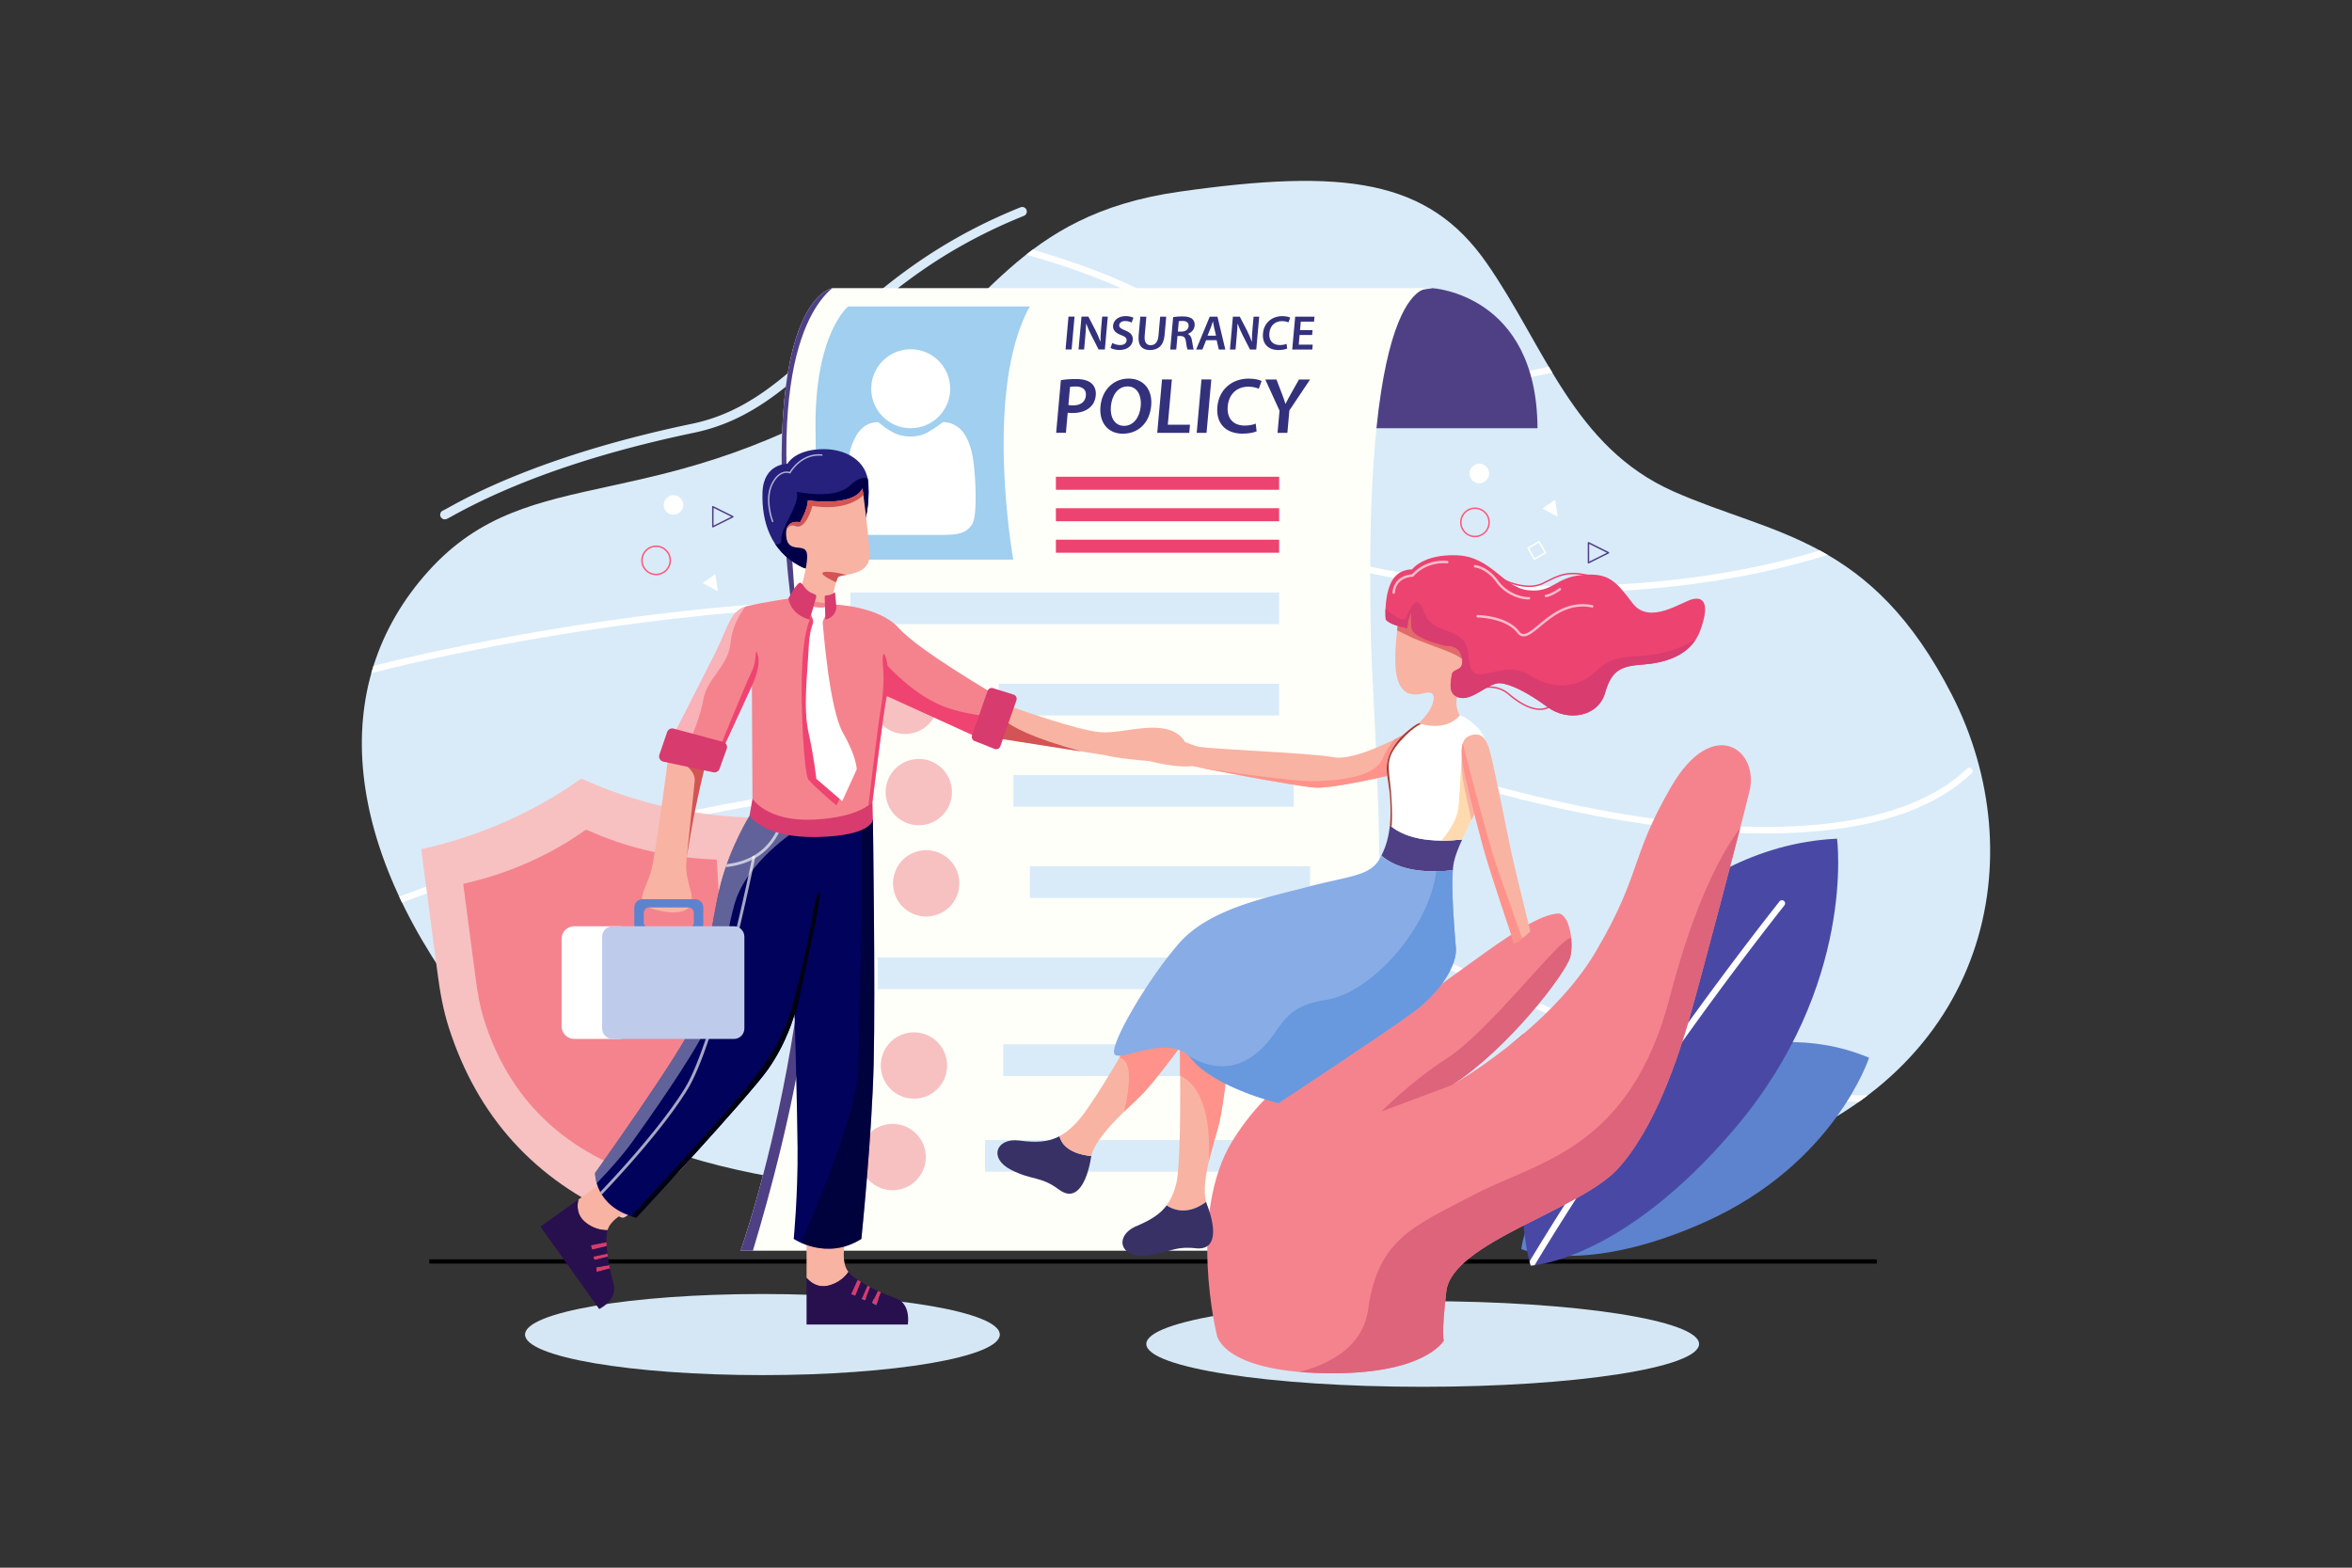 <?xml version="1.0" encoding="utf-8"?>
<svg xmlns="http://www.w3.org/2000/svg" style="enable-background:new 0 0 4680 3120" viewBox="0 0 4680 3120">
  <rect x="0" y="0" width="4680" height="3120" fill="#333333" stroke="none"/>
  <path d="M885.009 1033.588a9.155 9.155 0 0 1-3.074-17.774c1.208-.474 5.678-2.945 10.41-5.561 20.619-11.399 68.906-38.094 148.245-69.284 98.552-38.744 211.803-71.594 336.608-97.639 109.282-22.805 182.14-90.654 266.502-169.217 45.021-41.926 96.048-89.445 157.861-134.681 70.813-51.822 145.724-93.313 229.013-126.844a9.15 9.15 0 0 1 11.905 5.072 9.152 9.152 0 0 1-5.072 11.907c-183.639 73.928-288.617 171.689-381.237 257.941-86.367 80.429-160.956 149.891-275.235 173.739-193.177 40.313-354.584 95.836-479.738 165.025-7.662 4.235-10.862 5.987-13.145 6.792a9.126 9.126 0 0 1-3.043.524z" style="fill:#d9ebf9"/>
  <path d="M854.149 2506.342h2880.226v8.486H854.149z"/>
  <defs>
    <path d="M1760.438 752.001c205.423-131.391 259.835-324.285 586.883-370.612 327.047-46.327 494.08-25.269 610.582 141.787 116.502 167.056 172.647 366.4 371.963 454.842 199.316 88.441 393.018 89.845 554.437 405.708s79.539 748.593-390.211 913.134c-469.75 164.542-1344.374 138.336-1590.165 95.286s-689.34-26.987-956.031-363.984-300.378-664.089-95.447-891.51 455.855-95.462 907.989-384.651z" id="a"/>
  </defs>
  <use href="#a" style="overflow:visible;fill:#d9ebf9"/>
  <clipPath id="b">
    <use href="#a" style="overflow:visible"/>
  </clipPath>
  <g style="clip-path:url(#b)">
    <path d="M765.37 343.189s1287.254 23.705 1617.101 314.942 1211.998-33.484 1479.492-264.145M734.05 843.737c-.855-4.146 1217.498-137.339 1621.586 142.04s1264.628 223.688 1534.662-21.594M702.729 1344.285c-1.71-8.292 1147.742-298.383 1626.07-30.862s1317.258 480.859 1589.831 220.957" style="fill:none;stroke:#fff;stroke-width:13;stroke-linecap:round;stroke-linejoin:round;stroke-miterlimit:10"/>
    <path d="M671.409 1844.833c-2.565-12.437 1077.986-459.428 1630.554-203.764s1369.888 738.03 1645 463.508" style="fill:none;stroke:#fff;stroke-width:13;stroke-linecap:round;stroke-linejoin:round;stroke-miterlimit:10"/>
    <path d="M640.088 2345.381c-3.42-16.583 1008.23-620.472 1635.038-376.667s1422.518 995.201 1700.17 706.059" style="fill:none;stroke:#fff;stroke-width:13;stroke-linecap:round;stroke-linejoin:round;stroke-miterlimit:10"/>
  </g>
  <ellipse cx="2830.854" cy="2674.774" rx="549.964" ry="85.226" style="fill:#d5e7f5"/>
  <ellipse cx="1517.062" cy="2656.037" rx="472.347" ry="80.711" style="fill:#d5e7f5"/>
  <path d="M1495.16 1627.313c-11.651-.593-23.02-.984-34.36-1.778-104.276-7.293-204.482-31.107-299.88-74.247-3.304-1.494-5.469-1.191-8.375.873-59.563 42.301-123.838 75.716-192.123 101.519-39.637 14.978-80.18 26.945-122.046 36.397.294 3.072.458 5.618.79 8.142 10.422 79.057 20.985 158.095 31.241 237.174 4.792 36.948 11.099 73.573 22.466 109.111 56.905 177.897 171.213 303.831 342.559 378.073 3.503 1.518 5.922 1.065 8.975-.967 70.915-47.203 129.408-106.61 174.77-178.715 54.502-86.634 84.663-181.163 90.982-283.375 2.36-38.181-.434-76.191-2.504-114.234-3.854-70.796-7.956-141.579-11.967-212.367-.101-1.79-.333-3.574-.528-5.606z" style="fill:#f7c1c1"/>
  <path d="M1426.23 1710.773c-8.947-.455-17.677-.756-26.386-1.365-80.075-5.601-157.025-23.888-230.283-57.015-2.537-1.147-4.199-.915-6.432.671-45.74 32.484-95.097 58.144-147.535 77.958-30.438 11.502-61.572 20.691-93.721 27.95.225 2.359.351 4.314.607 6.253 8.003 60.709 16.115 121.404 23.991 182.13 3.68 28.373 8.523 56.498 17.252 83.788 43.698 136.61 131.477 233.317 263.057 290.329 2.69 1.166 4.547.818 6.892-.742 54.456-36.248 99.375-81.868 134.209-137.238 41.853-66.528 65.014-139.118 69.867-217.608 1.813-29.32-.333-58.509-1.923-87.722-2.959-54.366-6.11-108.721-9.189-163.08-.078-1.378-.256-2.748-.406-4.309z" style="fill:#f5838d"/>
  <path d="M3261.678 2166.57s228.419-157.799 457.392-61.467c0 0-68.148 211.004-326.122 326.805-241.03 108.195-365.941 53.981-365.941 53.981s19.583-171.627 234.671-319.319z" style="fill:#5d83ce"/>
  <defs>
    <path d="M3144.063 2003.493s182.844-318.795 511.286-334.355c0 0 38.939 290.916-203.16 576.406-226.198 266.739-406.32 273.242-406.32 273.242s-74.492-216.176 98.194-515.293z" id="c"/>
  </defs>
  <use href="#c" style="overflow:visible;fill:#4949a5"/>
  <clipPath id="d">
    <use href="#c" style="overflow:visible"/>
  </clipPath>
  <g style="clip-path:url(#d)">
    <path d="M3025.404 2573.945a6.263 6.263 0 0 1-5.773-8.681l20.463-48.895c.11-.263.238-.518.383-.764.506-.857 51.555-87.241 138.356-218.754 80.098-121.358 207.916-307.104 361.97-502.818a6.26 6.26 0 1 1 9.839 7.746c-290.028 368.458-491.443 706.799-499.164 719.824l-20.295 48.496a6.265 6.265 0 0 1-5.779 3.846z" style="fill:#fff"/>
  </g>
  <path d="m2747.813 590.965 102.144-17.497s208.239 11.288 209.368 278.819h-449.209l137.697-261.322z" style="fill:#4f4085"/>
  <defs>
    <path d="M2628.174 2489.082H1473.549s205.464-576.46 118.51-1155.351c-110.891-738.251 64.334-760.263 64.334-760.263h1193.564s-140.881-48.808-121.896 704.386c5.079 201.496 71.374 883.64-99.887 1211.228z" id="e"/>
  </defs>
  <use href="#e" style="overflow:visible;fill:#fffffa"/>
  <clipPath id="f">
    <use href="#e" style="overflow:visible"/>
  </clipPath>
  <g style="clip-path:url(#f)">
    <path d="M1673.916 561.616c-1.693 2.54-133.53 48.257-105.277 443.333 8.831 123.494 26.319 378.522 52.256 718.976s-149.54 849.139-149.54 849.139l-52.98-148.447 43.069-1919.724 212.472 56.723z" style="fill:#4f4085"/>
  </g>
  <path d="M1691.946 1179.111h853.271v63.186h-853.271zM1987.447 1360.715h557.77v63.186h-557.77zM2016.569 1542.32h557.77v63.186h-557.77zM2049.168 1723.924h557.77v63.186h-557.77zM1746.522 1905.529h853.271v63.186h-853.271zM1996.242 2078.338h557.77v63.186h-557.77zM1960.082 2268.738h557.77v63.186h-557.77z" style="fill:#d9ebf9"/>
  <ellipse cx="1802.931" cy="1392.308" rx="66.027" ry="66.036" style="fill:#f7c1c1" transform="translate(-1.905 2.47)"/>
  <ellipse cx="1830.351" cy="1573.913" rx="66.027" ry="66.036" style="fill:#f7c1c1" transform="translate(-2.154 2.509)"/>
  <ellipse cx="1845.276" cy="1755.517" rx="66.027" ry="66.036" style="fill:#f7c1c1" transform="translate(-2.383 2.509)"/>
  <ellipse cx="1820.778" cy="2118.726" rx="66.027" ry="66.036" style="fill:#f7c1c1" transform="translate(-2.18 1.876)"/>
  <ellipse cx="1779.249" cy="2300.331" rx="66.027" ry="66.036" style="fill:#f7c1c1" transform="translate(-3.141 2.433)"/>
  <path d="M1687.713 609.873s-66.552 53.055-65.02 242.415c1.532 189.36 7.542 261.422 7.542 261.422h385.92s-60.102-337.054 33.013-503.837h-361.455z" style="fill:#a0cfef"/>
  <ellipse cx="1812.121" cy="773.651" rx="78.575" ry="78.586" style="fill:#fff"/>
  <path d="M1747.575 840.08s21.076 18.803 39.81 24.907c18.734 6.105 41.087 4.884 57.266-3.907 16.179-8.791 31.72-21 31.72-21s16.099-1.205 31.667 11.439c15.567 12.644 25.599 38.376 29.432 71.097 3.832 32.721 7.929 106.714-3.992 122.384s-24.535 19.602-59.874 19.602H1727.99c-10.218 0-37.468-8.791-41.513-39.315-4.045-30.524-.639-110.73 6.174-132.462s20.436-52.745 54.924-52.745z" style="fill:#fff"/>
  <path d="M2101.026 948.802h444.191v25.963h-444.191zM2101.026 1011.452h444.191v25.963h-444.191zM2101.026 1074.102h444.191v25.963h-444.191z" style="fill:#ed4370"/>
  <path d="m2138.128 630.138-5.851 65.393-12.058-.004 5.851-65.393 12.058.004zM2146.099 695.536l5.852-65.393 13.724.004 14.548 28.045c3.76 7.278 6.906 14.847 9.311 21.93h.196c-.003-8.732.459-17.173 1.353-27.167l2.04-22.8 11.175.004-5.852 65.393-12.449-.004-14.683-28.724c-3.573-7.181-7.263-15.235-9.839-22.61l-.302.097c-.265 8.441-.94 17.076-1.904 27.846l-2.093 23.382-11.077-.003zM2213.24 682.555c3.721 2.233 9.429 4.175 15.605 4.177 7.744.002 12.379-3.586 12.856-8.922.443-4.948-2.63-7.86-10.791-10.87-10.534-3.884-16.982-9.611-16.139-19.022.955-10.672 10.703-18.819 25.015-18.815 7.156.002 12.311 1.556 15.586 3.304l-3.801 9.604c-2.24-1.262-6.682-3.107-12.858-3.109-7.646-.002-11.344 4.071-11.682 7.855-.452 5.045 3.163 7.375 11.682 10.773 11.087 4.273 16.163 9.999 15.321 19.41-.938 10.479-9.792 19.596-26.849 19.591-6.96-.002-14.041-1.945-17.477-4.08l3.532-9.896zM2281.062 630.182l-3.412 38.13c-1.146 12.807 3.716 18.727 11.853 18.729 8.724.003 14.449-5.914 15.595-18.721l3.412-38.13 12.057.004-3.342 37.354c-1.806 20.181-13.094 29.103-28.974 29.098-15.292-.005-24.438-8.449-22.598-29.017l3.351-37.451 12.058.004zM2334.314 631.072c4.579-.775 11.395-1.355 18.355-1.353 9.509.003 15.84 1.557 19.921 5.246 3.358 3.009 5.008 7.57 4.514 13.1-.755 8.441-7.052 14.164-13.427 16.393l-.026.291c4.549 1.748 6.984 6.309 8.086 12.616 1.329 8.151 2.417 15.719 3.563 18.242l-12.45-.004c-.807-1.941-1.898-7.278-3.031-15.428-1.099-8.539-3.992-11.256-10.837-11.452l-6.078-.002-2.405 26.875-11.959-.004 5.774-64.52zm9.372 28.917 7.156.002c8.136.003 13.616-4.265 14.198-10.765.642-7.18-4.16-10.48-12.002-10.483-3.823-.001-6.3.289-7.502.58l-1.85 20.666zM2399.898 677.083l-7.344 18.529-12.45-.004 27.026-65.387 15.391.005 15.617 65.4-12.94-.004-4.322-18.533-20.978-.006zm19.727-9.018-3.754-16.107c-.918-3.978-1.597-8.442-2.239-12.226h-.196c-1.319 3.784-2.707 8.343-4.231 12.224l-6.539 16.104 16.959.005zM2447.355 695.629l5.851-65.393 13.724.004 14.548 28.045c3.76 7.278 6.906 14.847 9.311 21.93h.196c-.003-8.732.458-17.173 1.353-27.167l2.04-22.8 11.175.004-5.852 65.393-12.45-.004-14.683-28.724c-3.573-7.181-7.263-15.235-9.838-22.61l-.303.097c-.265 8.441-.94 17.076-1.904 27.846l-2.092 23.382-11.076-.003zM2561.148 693.724c-2.973 1.455-9.377 2.908-17.318 2.905-20.978-.007-32.558-13.012-30.778-32.901 1.927-21.539 18.187-34.535 38.381-34.529 7.94.003 13.479 1.654 15.816 2.916l-3.498 9.507c-3.015-1.359-7.224-2.525-12.714-2.527-13.43-.004-23.882 8.337-25.288 24.055-1.285 14.359 6.419 23.579 20.927 23.584 4.901.001 10.086-.967 13.353-2.422l1.119 9.412zM2610.823 666.669l-24.899-.008-1.719 19.21 27.84.009-.877 9.799-39.898-.012 5.852-65.393 38.427.012-.877 9.799-26.37-.008-1.511 16.882 24.899.008-.867 9.702zM2110.914 756.551c7.12-1.259 16.919-2.201 30.137-2.197 14.333.004 24.576 3.002 30.916 8.679 5.905 5.203 9.298 13.558 8.409 23.489-.903 10.088-4.835 18.44-11.395 24.113-8.495 7.721-21.082 11.342-34.937 11.338-3.663-.001-6.993-.16-9.499-.633l-3.583 40.035-19.429-.006 9.381-104.818zm15.001 49.499c2.333.631 5.503.79 9.485.791 14.652.005 24.205-7.086 25.319-19.537 1.058-11.822-6.659-18.129-20.196-18.133-5.415-.002-9.279.47-11.392.942l-3.216 35.937zM2290.645 807.204c-3.188 35.622-26.825 55.948-56.447 55.939-30.259-.009-47.324-22.87-44.531-54.079 2.92-32.627 25.682-55.633 55.941-55.624 31.372.01 47.745 23.501 45.037 53.764zm-80.247 1.552c-1.932 21.594 7.519 38.778 26.311 38.784 18.952.006 31.173-17.329 33.162-39.553 1.791-20.018-6.549-38.935-26.138-38.941-19.429-.007-31.375 17.8-33.335 39.71zM2312.179 755.195l19.588.006-8.053 90.001 44.114.014-1.453 16.235-63.703-.02 9.507-106.236zM2410.28 755.225l-9.506 106.236-19.589-.006 9.506-106.236 19.589.006zM2500.43 858.339c-4.83 2.363-15.234 4.724-28.134 4.72-34.081-.01-52.894-21.138-50.003-53.45 3.131-34.991 29.547-56.105 62.353-56.095 12.9.004 21.897 2.686 25.695 4.737l-5.682 15.445c-4.899-2.208-11.737-4.102-20.655-4.105-21.818-.007-38.797 13.544-41.083 39.078-2.087 23.328 10.428 38.306 33.998 38.313 7.963.003 16.385-1.571 21.693-3.934l1.818 15.291zM2542.031 861.505l3.963-44.291-28.378-61.955 22.296.007 10.46 27.272c2.958 7.882 5.129 13.872 7.347 21.124h.319c3.314-6.777 6.932-13.396 11.286-21.118l15.34-27.264 22.136.007-41.174 61.461-4.006 44.764-19.589-.007z" style="fill:#33317c"/>
  <path d="M2934.896 1069.212c-16.32 0-29.598-13.28-29.598-29.602 0-16.323 13.278-29.602 29.598-29.602s29.598 13.279 29.598 29.602c0 16.322-13.278 29.602-29.598 29.602zm0-56.315c-14.727 0-26.708 11.983-26.708 26.712s11.981 26.712 26.708 26.712c14.727 0 26.709-11.983 26.709-26.712s-11.982-26.712-26.709-26.712z" style="fill:#ff5876"/>
  <ellipse cx="2943.567" cy="942.299" rx="19.482" ry="19.485" style="fill:#fff"/>
  <defs>
    <path d="M2421.264 2656.995s-59.255-240.439 31.321-386.904c90.575-146.465 226.015-195.569 331.828-256.525 105.813-60.956 248.871-191.336 315.744-195.569 22.009 0 31.979 55.5 24.455 86.355-7.525 30.854-123.213 182.87-235.515 255.114 0 0 195.259-110.625 286.681-266.402 91.422-155.778 66.591-184.28 149.548-327.359s176.072-73.656 155.756 9.313c-20.316 82.968-97.63 375.616-119.074 450.118-21.445 74.502-67.72 218.992-143.341 301.396-75.621 82.404-329.587 146.457-340.857 243.826-9.946 85.932-4.985 97.643-4.985 97.643s-37.905 69.423-239.936 64.907c-202.031-4.515-211.625-75.913-211.625-75.913z" id="g"/>
  </defs>
  <use href="#g" style="overflow:visible;fill:#f5838d"/>
  <clipPath id="h">
    <use href="#g" style="overflow:visible"/>
  </clipPath>
  <g style="clip-path:url(#h)">
    <path d="M2494.487 2748.712c2.257-9.031 208.803-4.515 227.99-143.361s89.165-164.627 214.447-229.625 306.997-88.703 386.004-392.357 170.428-369.125 170.428-369.125l-162.528 646.955-427.764 331.735-36.117 168.195s-241.934 53.055-248.506 50.797-123.954-63.214-123.954-63.214z" style="fill:#dd647b"/>
  </g>
  <g style="clip-path:url(#h)">
    <path d="M3127.104 1917.897c0-2.54 29.627-88.895-26.241-33.018-55.869 55.877-154.063 178.123-224.322 223.25-70.26 45.127-127.819 103.988-127.819 103.988l140.375-52.652s144.365-96.536 142.09-101.746c-2.277-5.209 95.917-139.822 95.917-139.822z" style="fill:#dd647b"/>
  </g>
  <defs>
    <path d="M2783.754 1227.434c-.376 1.505-14.296 85.414-3.01 124.171 11.287 38.756 39.879 31.231 57.562 27.092 17.683-4.139 17.683 12.041 8.653 30.478-9.029 18.437-33.86 39.509-33.86 39.509s39.503 15.427 65.463 5.268 28.217-26.715 28.217-26.715-17.306-23.329-3.386-51.926l20.692-52.867-5.361-89.741-104.119-66.318-20.598 12.699-10.253 48.35z" id="i"/>
  </defs>
  <use href="#i" style="overflow:visible;fill:#f8b3a3"/>
  <clipPath id="j">
    <use href="#i" style="overflow:visible"/>
  </clipPath>
  <g style="clip-path:url(#j)">
    <path d="m2833.086 1384.717 5.22-6.021s29.581-19.19 32.591-11.288c3.01 7.902-28.028 32.171-28.028 32.171l-9.783-14.862z" style="fill:#f8b3a3"/>
  </g>
  <g style="clip-path:url(#j)">
    <path d="M2774.114 1251.327s14.955 7.902 32.731 16.368c17.777 8.466 54.74 20.601 81.828 32.171 27.088 11.571 24.266 19.472 25.113 19.472.451 0 38.085-19.788 16.93-49.95-18.556-26.458-96.219-63.779-96.219-63.779l-26.524-4.515-33.859 50.233z" style="fill:#e26a6a"/>
  </g>
  <path d="M3064.152 1413c-17.821.001-39.463-10.37-63.081-30.572-27.563-23.576-62.863-9.318-63.216-9.171a1.446 1.446 0 0 1-1.111-2.668c.369-.154 37.272-15.106 66.205 9.643 19.048 16.293 54.857 41.122 80.666 24.344a1.444 1.444 0 1 1 1.575 2.423c-6.177 4.016-13.243 6.001-21.038 6.001z" style="fill:#ed4370"/>
  <defs>
    <path d="M2809.525 1133.365s-29.627-2.54-42.889 28.785-9.312 70.834-9.312 70.834 6.49 10.724 42.889 17.215c0 0 .846-16.368 7.901-31.889 0 0-1.693 24.27 1.411 34.429 3.104 10.16 25.677 20.883 46.558 27.092s23.42 5.644 23.42 5.644 25.113-2.54 29.628 24.834c4.515 27.374-18.341 18.343-20.316 32.736-1.975 14.393-9.029 40.073 16.366 45.717 25.395 5.644 57.844-31.043 79.853-29.067 22.009 1.975 54.458 18.343 94.526 47.693s100.733 19.472 114.277-28.785c13.544-48.257 35.835-53.055 76.467-56.159 40.632-3.104 94.244-16.65 112.866-67.729 18.623-51.079 8.183-67.447-14.673-62.368s-86.343 52.49-119.921 8.184c-33.578-44.306-47.686-61.239-101.298-56.159s-57.562 36.122-107.223 30.196c-49.661-5.926-72.517-66.601-140.519-69.423-68.002-2.822-90.011 28.22-90.011 28.22z" id="k"/>
  </defs>
  <use href="#k" style="overflow:visible;fill:#ed4370"/>
  <clipPath id="l">
    <use href="#k" style="overflow:visible"/>
  </clipPath>
  <g style="clip-path:url(#l)">
    <path d="M2749.847 1204.481c-.564 1.976 40.632 38.662 47.404 25.399 6.772-13.264 21.445-53.619 35.271-13.828s47.686 33.3 73.363 53.055 8.747 62.932 30.756 71.398c22.009 8.466 64.616-24.552 109.198 4.515 44.582 29.067 96.783 23.987 130.361-9.313 33.578-33.3 63.205-26.527 112.584-32.736s88.883-32.172 88.883-32.172l-28.405 42.801s-118.134 28.973-119.262 28.973-36.117 87.296-37.246 87.296-73.363 15.427-78.254 13.922-82.017-42.519-82.017-42.519l-58.314-27.092-85.779 44.024-19.188-46.282-1.129-60.025-51.919-18.993-69.977-42.895 3.67-45.528z" style="fill:#d93c6f"/>
  </g>
  <path d="M2108.242 2261.199c-22.481 12.037-46.232 13.136-80.318 8.704-45.609-5.931-61.759 35.482-15.519 58.605 43.454 21.73 57.844 11.571 95.09 39.227s56.715-22.012 63.488-64.343c.136-.85.307-1.709.495-2.572-49.304-5.115-60.654-28.25-63.236-39.621z" style="fill:#383166"/>
  <defs>
    <path d="M2239.549 2084.399c-1.693 1.693-68.284 121.348-101.58 154.084-10.177 10.006-19.829 17.416-29.726 22.715 2.582 11.371 13.932 34.506 63.236 39.62 9.168-42.137 79.017-99.792 103.06-124.985 26.903-28.19 77.313-97.079 77.313-97.079l-112.303 5.645z" id="m"/>
  </defs>
  <use href="#m" style="overflow:visible;fill:#f8b3a3"/>
  <clipPath id="n">
    <use href="#m" style="overflow:visible"/>
  </clipPath>
  <g style="clip-path:url(#n)">
    <path d="M2216.609 2106.646s58.691-27.092 11.287 139.974l106.095-97.079 64.334-114.011s-66.591-11.492-69.977-11.954c-3.386-.463-63.646 6.31-63.646 6.31l-48.093 76.76z" style="fill:#ff928a"/>
  </g>
  <defs>
    <path d="M2426.118 2234.222c8.919-37.936 17.496-122.871 17.496-122.871l-95.787-27.141c-.602 2.317 4.396 228.121-7.734 273.214-4.635 17.231-10.614 30.553-18.765 41.528 12.771 8.506 41.409 20.519 78.553-6.985-11.664-41.758 18.408-124.446 26.237-157.745z" id="o"/>
  </defs>
  <use href="#o" style="overflow:visible;fill:#f8b3a3"/>
  <clipPath id="p">
    <use href="#o" style="overflow:visible"/>
  </clipPath>
  <g style="clip-path:url(#p)">
    <path d="M2332.241 2136.325s93.416 1.693 69.987 214.194l52.756-124.453 19.469-107.34-122.602-65.323-23.797 54.727 4.187 28.195z" style="fill:#ff928a"/>
  </g>
  <path d="M2321.329 2398.953c-13.181 17.747-32.055 29.344-60.207 41.31-42.328 17.991-35.28 61.88 16.3 58.393 48.472-3.277 55.735-19.327 101.855-14.35 46.121 4.977 37.754-47.711 22.154-87.64a49.785 49.785 0 0 1-1.55-4.697c-37.143 27.503-65.781 15.49-78.552 6.984z" style="fill:#383166"/>
  <path d="M2765.557 1642.433c-2.197 22.114-7.402 41.761-16.836 60.248 19.294 17.44 60.027 38.053 142.066 29.418.458-5.86 1.103-11.075 1.978-15.415 2.738-13.589 9.106-29.406 16.781-46.071-82.569 9.289-124.048-10.736-143.989-28.18z" style="fill:#4f4085"/>
  <defs>
    <path d="M2748.721 1702.681a152.054 152.054 0 0 1-4.094 7.513c-19.752 33.865-61.512 33.3-142.212 54.748-80.7 21.448-195.823 42.895-256.771 112.882-60.948 69.987-134.875 195.851-128.668 218.427 6.208 22.576 109.48-44.024 154.627 11.878s172.122 87.458 172.122 87.458 206.546-136.023 266.929-180.047c60.384-44.024 88.6-98.772 86.343-128.122-1.998-25.981-9.743-110.116-6.21-155.32-82.039 8.636-122.772-11.977-142.066-29.417z" id="q"/>
  </defs>
  <use href="#q" style="overflow:visible;fill:#88ace5"/>
  <clipPath id="r">
    <use href="#q" style="overflow:visible"/>
  </clipPath>
  <g style="clip-path:url(#r)">
    <path d="M2331.958 2099.638c3.376 1.271 25.678-4.086 25.678-4.086s63.487 53.19 130.642 9.166c67.156-44.024 48.341-99.448 149.548-114.576 101.208-15.127 231.693-172.71 221.095-294.058l55.428 2.258 6.208 114.575-16.083 163.397-106.659 131.816-173.532 87.458-70.271 31.325-125.27-37.126-96.784-90.149z" style="fill:#6898dd"/>
  </g>
  <defs>
    <path d="M2801.906 1457.414s-102.708 58.34-148.419 49.592c-45.711-8.748-244.45-15.804-269.281-21.071-24.831-5.268-84.274-42.519-131.678-12.417-47.404 30.102 82.017 56.818 119.262 51.173 0 0 210.308 41.39 246.802 42.895 36.494 1.505 153.122-25.963 153.122-25.963l30.192-84.209z" id="s"/>
  </defs>
  <use href="#s" style="overflow:visible;fill:#f8b3a3"/>
  <clipPath id="t">
    <use href="#s" style="overflow:visible"/>
  </clipPath>
  <g style="clip-path:url(#t)">
    <path d="M2382.463 1526.777s181.884 29.615 235.977 27.922c54.094-1.693 117.427-10.03 132.253-44.306 14.827-34.277 38.375-52.978 38.375-52.978l20.316 5.944-52.611 97.455-162.588 18.814-211.722-52.851z" style="fill:#ff928a"/>
  </g>
  <defs>
    <path d="M2957.917 1489.07c-.808-15.558-7.245-30.294-18.15-41.418-4.251-4.337-9.123-8.751-14.365-12.514-17.494-12.558-20.717-11.276-20.717-11.276-30.286 34.858-81.531 15.502-81.531 15.502-7.676 2.627-31.828 21.925-41.656 34.53-35.741 45.529-18.247 66.977-15.425 116.081 1.099 19.118 1.078 36.434-.514 52.459 19.941 17.444 61.42 37.469 143.989 28.181 13.683-29.709 31.537-62.122 40.499-89.482 9.292-28.379 9.124-67.89 7.87-92.063z" id="u"/>
  </defs>
  <use href="#u" style="overflow:visible;fill:#fff"/>
  <clipPath id="v">
    <use href="#u" style="overflow:visible"/>
  </clipPath>
  <g style="clip-path:url(#v)">
    <path d="M2858.922 1682.726s41.508-39.509 43.766-81.275c2.257-41.766 6.858-109.872 6.858-109.872l60.862 119.279-27.341 62.11-37.37 20.294-46.775-10.536z" style="fill:#ffdaae"/>
  </g>
  <g style="clip-path:url(#v)">
    <path d="m2911.623 1505.313-2.898-.377s-1.335 29.162 2.992 51.739c4.326 22.577 19.187 89.742 19.187 89.742s10.91-18.626 10.91-19.19c0-.566-30.191-121.914-30.191-121.914z" style="fill:#f8b3a3"/>
  </g>
  <g style="clip-path:url(#v)">
    <path d="M2768.752 1651.871s3.01-30.242-1.129-77.959c-4.138-47.717-12.998-62.689 18.435-98.514 28.822-32.849 46.652-36.499 46.652-36.499l-13.168-6.02-50.414 31.607-16.93 54.56 4.575 74.126v47.787l11.979 10.912z" style="fill:#a83d35"/>
  </g>
  <defs>
    <path d="M2925.401 1463.922c14.836-5.404 29.345-3.575 38.751 29.726 9.406 33.3 34.801 164.244 43.077 202.624s37.904 157.283 37.904 157.283-31.885 30.478-33.578 21.448c-1.693-9.031-45.193-132.202-61.512-193.38-16.319-61.178-39.221-147.807-41.055-172.641s.659-39.321 16.413-45.06z" id="w"/>
  </defs>
  <use href="#w" style="overflow:visible;fill:#f8b3a3"/>
  <clipPath id="x">
    <use href="#w" style="overflow:visible"/>
  </clipPath>
  <g style="clip-path:url(#x)">
    <path d="M2908.471 1470.883s48.487 192.928 73.035 263.247c24.549 70.32 55.869 157.521 55.869 157.521l-26.524 10.159-52.32-138.845-61.409-228.587 11.349-63.495z" style="fill:#ff928a"/>
  </g>
  <path d="M3042.898 1168.243c-27.068 0-52.719-13.273-54.164-14.033a1.444 1.444 0 1 1 1.345-2.558c.466.245 46.961 24.289 79.757 7.889l3.448-1.727c31.958-16.026 47.997-24.069 95.375-11.948a1.445 1.445 0 0 1-.716 2.8c-46.333-11.853-62.05-3.972-93.364 11.731l-3.45 1.729c-8.914 4.457-18.663 6.117-28.231 6.117z" style="fill:#ed4370"/>
  <g style="opacity:.65">
    <path d="M3031.717 1266.56c-.553 0-1.1-.03-1.645-.092-4.145-.471-7.838-2.794-10.977-6.906-22.703-29.735-78.252-30.655-78.811-30.661a2.408 2.408 0 0 1-2.383-2.432 2.395 2.395 0 0 1 2.431-2.384c2.375.024 58.451.94 82.59 32.554 2.345 3.072 4.862 4.722 7.693 5.044 7.768.884 18.621-8.115 31.184-18.533 24.722-20.503 58.578-48.582 106.979-38.771a2.409 2.409 0 0 1-.956 4.721c-46.141-9.355-78.974 17.875-102.948 37.758-13.188 10.935-23.759 19.702-33.157 19.702z" style="fill:#fff"/>
  </g>
  <path d="m3094.259 994.415-25.079 17.865 30.445 16.21z" style="fill:#fff"/>
  <path d="M3160.742 1121.411a1.444 1.444 0 0 1-1.445-1.445v-39.803a1.445 1.445 0 0 1 2.09-1.293l39.894 19.902a1.446 1.446 0 0 1 0 2.586l-39.894 19.902a1.453 1.453 0 0 1-.645.151zm1.444-38.912v35.132l35.212-17.566-35.212-17.566z" style="fill:#4f4085"/>
  <defs>
    <path d="M1720.727 1037.415s9.782-28.221 7.148-74.502c-2.634-46.282-45.523-71.492-96.689-68.858-51.166 2.634-64.334 28.973-64.334 28.973s-47.78-1.129-49.661 57.194c-1.881 58.323 16.554 115.893 74.492 146.371 15.049 8.278 18.811 3.763 18.811 3.763l110.233-92.941z" id="y"/>
  </defs>
  <use href="#y" style="overflow:visible;fill:#26217d"/>
  <clipPath id="z">
    <use href="#y" style="overflow:visible"/>
  </clipPath>
  <g style="opacity:.65;clip-path:url(#z)">
    <path d="M1537.379 1039.143c-.53 0-1.04-.293-1.293-.799-.196-.392-17.323-43.713-.842-76.087 13.867-27.239 31.166-24.484 35.905-23.103 3.817-6.307 25.228-38.329 64.265-34.969a1.444 1.444 0 0 1 1.315 1.564 1.443 1.443 0 0 1-1.563 1.316c-41.181-3.547-61.886 34.138-62.09 34.519a1.444 1.444 0 0 1-1.868.634c-.746-.33-18.546-7.804-33.388 21.351-15.614 30.672.662 73.104.851 73.483a1.445 1.445 0 0 1-1.292 2.091z" style="fill:#fff"/>
  </g>
  <g style="clip-path:url(#z)">
    <path d="M1526.938 1073.255s28.217 23.141 27.652-.282c-.564-23.423 37.81-69.705 30.756-94.257 0 0 74.728 16.8 105.53-12.135 30.803-28.935 46.275-11.288 49.661 5.362 3.386 16.65 5.079 74.502 5.079 74.502s-21.162 31.607-22.009 31.607c-.846 0-72.517 68.576-72.517 68.576s-32.731 7.055-38.093 6.491c-5.361-.564-77.314-27.938-77.314-27.938l-8.745-51.926z" style="fill:#000049"/>
  </g>
  <defs>
    <path d="M1716.212 971.943s11.663 83.909 13.92 130.191c2.257 46.282-56.809 39.132-62.453 46.658s-15.049 58.323-15.049 58.323-31.603 24.834-64.71-16.932c0 0 21.445-66.036 17.682-88.613-3.762-22.576-37.622 1.881-41.196-34.053s27.652-28.221 27.652-28.221 15.237-25.587 15.425-43.46c.001.001 89.918 13.923 108.729-23.893z" id="A"/>
  </defs>
  <use href="#A" style="overflow:visible;fill:#f8b3a3"/>
  <clipPath id="B">
    <use href="#A" style="overflow:visible"/>
  </clipPath>
  <g style="clip-path:url(#B)">
    <path d="M1560.374 1071.421c-.141-.423 2.257-32.313 22.714-24.27s33.437-39.65 33.437-40.214 68.002 14.675 105.107-25.116l-3.386-19.472-123.73 28.362-36.4 61.803 2.258 18.907z" style="fill:#d35454"/>
  </g>
  <g style="clip-path:url(#B)">
    <path d="M1692.264 1146.064s-41.715-11.44-53.752-7.235c-12.037 4.206 29.182 22.6 36.105 23.899l17.647-16.664z" style="fill:#d35454"/>
  </g>
  <path d="M1648.799 2558.454c21.723-5.484 33.866-18.962 39.446-27.093-15.055-18.247-7.375-55.26-7.375-55.26l-75.975-5.08v72.071c7.385 8.576 22.016 20.888 43.904 15.362z" style="fill:#f8b3a3"/>
  <path d="m1743.353 2597.278 9.524-25.279a325.897 325.897 0 0 1-6.212-2.831l-11.2 23.542 7.888 4.568zM1721.453 2587.52l10.001-25.953a369.072 369.072 0 0 1-5.465-2.96l-11.283 26.214 6.747 2.699z" style="fill:#d83b6e"/>
  <path d="M1786.426 2585.548c-5.906-2.919-17.081-6.247-33.549-13.549l-9.524 25.279-7.888-4.567 11.2-23.542a343.966 343.966 0 0 1-15.211-7.601l-10.001 25.953-6.747-2.699 11.283-26.214a397.47 397.47 0 0 1-13.14-7.586l-11.117 27.572-7.992-2.906 12.911-28.509c-8.31-5.413-14.235-10.76-18.406-15.816-5.58 8.131-17.723 21.609-39.446 27.093-21.889 5.526-36.519-6.786-43.904-15.362V2636h201.459c0-.003 6.539-37.373-19.928-50.452z" style="fill:#28104f"/>
  <path d="m1701.733 2578.593 11.117-27.572a419.431 419.431 0 0 1-3.643-2.22 126.874 126.874 0 0 1-2.554-1.623l-12.911 28.509 7.991 2.906z" style="fill:#d83b6e"/>
  <path d="M1163.977 2431.882c17.073 14.51 35.094 16.578 44.954 16.404 6.12-22.852 40.715-38.077 40.715-38.077l-39.957-64.828-58.684 41.827c-2.696 10.992-4.23 30.053 12.972 44.674z" style="fill:#f8b3a3"/>
  <path d="m1187.241 2531.426 26.11-6.914a325.61 325.61 0 0 1-1.3-6.703l-25.669 4.541.859 9.076zM1182.476 2507.926l26.936-6.916a361 361 0 0 1-.761-6.169l-27.893 6.024 1.718 7.061z" style="fill:#d83b6e"/>
  <path d="M1221.79 2559.7c-1.051-6.504-4.827-17.537-8.439-35.188l-26.11 6.914-.859-9.076 25.669-4.541a343.374 343.374 0 0 1-2.639-16.8l-26.936 6.916-1.718-7.061 27.893-6.024a397.4 397.4 0 0 1-1.449-15.105l-28.902 6.948-2.272-8.196 30.707-6.03c-.416-9.91.5-17.839 2.196-24.171-9.859.174-27.881-1.894-44.954-16.404-17.203-14.621-15.668-33.682-12.971-44.674l-75.648 53.918 116.918 164.083c0 .001 34.224-16.362 29.514-45.509z" style="fill:#28104f"/>
  <path d="m1178.3 2486.682 28.902-6.948c-.107-1.399-.21-2.815-.307-4.256-.069-1.03-.119-2.032-.161-3.022l-30.707 6.03 2.273 8.196z" style="fill:#d83b6e"/>
  <defs>
    <path d="m1494.994 1621.581-3.574 2.07s-37.34 59.734-56.81 133.389-37.246 229.433-55.869 280.23c-18.623 50.797-194.695 297.163-194.695 297.163s-1.693 67.729 82.11 88.895c0 0 222.629-239.593 261.568-294.623 38.939-55.03 53.329-110.907 53.329-110.907s5.079 173.557 5.926 266.685c.846 93.128-7.619 181.176-7.619 181.176s65.18 44.024 134.593 0c0 0 21.162-204.881 24.548-351.346 3.386-146.465-1.599-482.826-1.599-482.826l-55.963 10.414-185.945-20.32z" id="C"/>
  </defs>
  <use href="#C" style="overflow:visible;fill:#00025b"/>
  <clipPath id="D">
    <use href="#C" style="overflow:visible"/>
  </clipPath>
  <g style="clip-path:url(#D)">
    <path d="m1575.752 2052.69 5.561-25.859s34.506-151.829 45.793-215.608c11.287-63.779-3.386-29.914-7.901-.564s-33.296 173.839-54.176 226.329c-20.88 52.49-44.018 84.715-96.501 147.774-52.483 63.059-218.883 242.799-218.883 242.799s25.316 11.288 25.316 9.595c0-1.693 201.467-226.329 201.467-226.329l80.7-95.95 18.624-62.187z" style="fill:#000211"/>
  </g>
  <g style="opacity:.41;clip-path:url(#D)">
    <path d="M1714.909 1631.486s.564 130.334 0 184.387-5.643 195.434-6.772 307.752c-1.129 112.318-137.697 400.992-137.697 400.992l169.242-52.161 50.517-553.43-50.517-292.215-24.773 4.675z" style="fill:#000211"/>
  </g>
  <g style="opacity:.38;clip-path:url(#D)">
    <path d="M1186.005 2356.257s44.751-45.529 71.463-82.78c26.712-37.251 120.478-168.383 151.199-234.419 30.721-66.036 28.929-156.718 53.195-240.816 24.266-84.097 123.25-146.567 123.25-146.567l-92.676-39.877-90.858 163.115-55.631 283.797-153.717 235.18-12.434 46.564 6.209 15.803z" style="fill:#fff"/>
  </g>
  <g style="opacity:.65;clip-path:url(#D)">
    <path d="M1427.136 1726.814a2.89 2.89 0 0 1-.061-5.779c52.823-1.134 90.99-20.93 113.44-58.839 16.758-28.298 17.997-56.517 18.008-56.799a2.89 2.89 0 1 1 5.775.216c-.045 1.21-1.312 29.981-18.81 59.528-10.306 17.403-24.122 31.392-41.063 41.58-21.094 12.685-47.077 19.445-77.225 20.092l-.064.001z" style="fill:#fff"/>
  </g>
  <g style="opacity:.65;clip-path:url(#D)">
    <path d="M1174.718 2399.729a2.89 2.89 0 0 1-2.047-4.93c1.269-1.274 127.587-128.52 189.334-227.828 61.65-99.153 134.285-457.894 135.012-461.506a2.89 2.89 0 1 1 5.666 1.14c-.182.905-18.499 91.677-44.236 193.589-34.601 137.01-65.397 227.794-91.534 269.83-62.097 99.872-188.874 227.577-190.147 228.856a2.891 2.891 0 0 1-2.048.849z" style="fill:#fff"/>
  </g>
  <path d="m1502.894 1587.717-5.643 1.693-5.831 34.241s28.028 44.777 136.004 42.143 109.481-34.307 109.481-34.307l-.94-35.868-6.96-1.129-226.111-6.773z" style="fill:#d83b6e"/>
  <defs>
    <path d="M1573.624 1190.559s-51.825 7.46-86.249 15.488-37.528 40.953-64.992 95.513c-27.464 54.56-90.481 177.79-90.481 177.79s35.553 64.343 94.808 36.122l69.413-150.698 1.129 224.636s28.217 46.282 121.896 41.766c93.679-4.515 116.817-35.558 116.817-35.558s22.197-182.305 28.405-210.526l191.121 86.919s40.068-31.043 30.474-85.791c0 0-157.637-91.246-197.14-135.835-39.503-44.589-129.149-47.317-129.149-47.317l-86.052-12.509z" id="E"/>
  </defs>
  <use href="#E" style="overflow:visible;fill:#f5838d"/>
  <clipPath id="F">
    <use href="#E" style="overflow:visible"/>
  </clipPath>
  <g style="clip-path:url(#F)">
    <path d="m1491.419 1385.093 4.703-20.319s18.682-37.816 11.91-60.392c-6.772-22.576-1.129 10.159-11.286 29.914-10.158 19.755-66.027 156.818-66.027 156.818l20.88 2.362 39.82-108.383z" style="fill:#ef4471"/>
  </g>
  <g style="clip-path:url(#F)">
    <path d="m1768.754 1404.283-4.386-19.19s6.361-37.816.718-66.318c-5.643-28.503-10.722-20.037-7.901 11.006 2.822 31.043-1.693 64.343-6.49 93.128-4.797 28.785-24.266 192.464-24.266 192.464l13.253-9.867 29.072-201.223z" style="fill:#ef4471"/>
  </g>
  <g style="clip-path:url(#F)">
    <path d="M1619.206 1219.72s-17.865 14.11-22.758 98.772c-4.894 84.662 4.135 220.463 11.472 231.862 7.336 11.399 56.374 52.602 56.374 52.602l29.969-60.636-60.948-209.153-3.386-111.753-10.723-1.694z" style="fill:#ef4471"/>
  </g>
  <g style="clip-path:url(#F)">
    <path d="M1760.854 1319.339s59.537 68.858 126.975 90.306c67.438 21.448 83.803 6.491 80.417 35.558-3.386 29.067.847 45.153-65.745 19.754-66.591-25.399-143.341-80.147-143.341-80.147l1.694-65.471z" style="fill:#ef4471"/>
  </g>
  <g style="opacity:.38;clip-path:url(#F)">
    <path d="M1498.205 1190.559c-5.079 3.48-39.87 39.864-44.483 88.132-4.614 48.268-46.401 69.754-54.288 113.618-7.887 43.864-29.05 86.195-29.05 86.195l-50.79-18.118s88.882-192.69 89.729-196.923c.846-4.233 62.641-64.343 62.641-64.343l26.241-8.561z" style="fill:#fff"/>
  </g>
  <defs>
    <path d="M2005.715 1404.283s142.776 51.515 186.23 53.131c43.454 1.617 87.472-16.445 131.49-5.721 44.018 10.724 64.334 70.552-19.752 64.343-84.085-6.208-103.837-12.981-103.837-12.981l-212.398-33.3c-.001 0-13.148-42.896 18.267-65.472z" id="G"/>
  </defs>
  <use href="#G" style="overflow:visible;fill:#f8b3a3"/>
  <clipPath id="H">
    <use href="#G" style="overflow:visible"/>
  </clipPath>
  <g style="clip-path:url(#H)">
    <path d="M1984.718 1406.541s-27.396 35.61 166.694 88.921c194.091 53.311 0 0 0 0s-117.986 2.514-119.679 2.514-58.126-13.866-59.819-14.835c-1.693-.969-25.959-13.386-25.959-13.386l38.763-63.214z" style="fill:#d35454"/>
  </g>
  <path d="m1965.128 1374.989-30.968 88.767a8.7 8.7 0 0 0 5.009 10.954l39.854 15.789c4.595 1.821 9.782-.55 11.414-5.217l32.063-91.708c1.622-4.639-.918-9.701-5.607-11.172l-40.949-12.849a8.7 8.7 0 0 0-10.816 5.436z" style="fill:#d83b6e"/>
  <defs>
    <path d="M1328.891 1512.65s-23.514 182.869-33.108 220.121c-9.594 37.251-36.117 63.214 0 75.067 36.117 11.853 92.386 17.497 78.642-33.865s-10.523-51.926 0-115.14 28.393-134.142 28.393-134.142l-73.927-12.041z" id="I"/>
  </defs>
  <use href="#I" style="overflow:visible;fill:#f8b3a3"/>
  <clipPath id="J">
    <use href="#I" style="overflow:visible"/>
  </clipPath>
  <g style="clip-path:url(#J)">
    <path d="M1340.1 1507.877s44.908 19.824 42.275 46.163c-2.634 26.339-16.249 155.936-16.249 155.936l53.495-189.424-79.521-12.675z" style="fill:#d35454"/>
  </g>
  <path d="m1340.44 1450.106 98.197 26.334c6.1 1.636 9.496 8.14 7.353 14.081l-14.271 39.564a10.786 10.786 0 0 1-12.389 6.891l-99.283-21.101c-6.332-1.346-10.061-7.927-7.962-14.051l15.357-44.797a10.789 10.789 0 0 1 12.998-6.921z" style="fill:#d83b6e"/>
  <path d="M1612.939 1206.047s24.689 7.352 31.321 0l2.116 14.943s-10.44 12.276-9.312 19.896c1.129 7.62 12.556 169.041 40.491 218.145 27.935 49.104 27.088 72.245 27.088 72.245l-28.781 63.214-51.606-44.589s-3.981-40.073-15.268-90.87c-11.286-50.797-2.257-117.398 0-168.195s12.98-46.658 7.336-60.956c-5.643-14.299-7.148-16.744-7.148-16.744l3.763-7.089z" style="fill:#fff"/>
  <path d="m1624.1 1188.574-12.995 44.41s-35.694-6.773-42.466-41.766c0 0 18.2-34.994 24.69-31.325 6.012 3.399 8.392 16.726 27.214 22.484 2.649.81 4.234 3.51 3.557 6.197zM1640.961 1187.977l1.324 45.007s19.752-2.822 22.009-23.987l-2.62-28.953c-.076-.844-1.074-1.23-1.708-.668-2.32 2.054-7.448 5.43-16.26 5.665-1.566.041-2.791 1.37-2.745 2.936z" style="fill:#d83b6e"/>
  <path d="M1383.255 1789.588H1278.29c-8.935 0-16.178 7.244-16.178 16.18v33.865c0 8.936 7.243 16.18 16.178 16.18h104.966c8.935 0 16.178-7.244 16.178-16.18v-33.865c-.001-8.936-7.244-16.18-16.179-16.18zm-2.68 46.325c0 5.967-4.837 10.805-10.803 10.805h-77.998c-5.966 0-10.803-4.837-10.803-10.805v-19.105c0-5.967 4.837-10.804 10.803-10.804h77.998c5.966 0 10.803 4.837 10.803 10.804v19.105z" style="fill:#5d83ce"/>
  <path d="M1142.649 2067.749h93.598v-224.354h-93.598c-13.914 0-25.194 11.28-25.194 25.194v173.966c0 13.914 11.279 25.194 25.194 25.194z" style="fill:#fff"/>
  <path d="M1460.287 2067.749h-241.252c-11.532 0-20.88-9.35-20.88-20.883v-182.587c0-11.534 9.349-20.883 20.88-20.883h241.252c11.532 0 20.88 9.35 20.88 20.883v182.587c0 11.533-9.348 20.883-20.88 20.883z" style="fill:#becbeb"/>
  <path d="M1305.533 1144.843c-16.32 0-29.598-13.279-29.598-29.602s13.278-29.602 29.598-29.602 29.598 13.28 29.598 29.602-13.277 29.602-29.598 29.602zm0-56.315c-14.727 0-26.709 11.983-26.709 26.712s11.981 26.712 26.709 26.712c14.727 0 26.708-11.983 26.708-26.712.001-14.729-11.981-26.712-26.708-26.712z" style="fill:#ff5876"/>
  <ellipse cx="1340.1" cy="1004.949" rx="19.482" ry="19.485" style="fill:#fff"/>
  <path d="m1423.263 1142.585-25.079 17.866 30.445 16.21z" style="fill:#fff"/>
  <path d="M1418.375 1049.731a1.444 1.444 0 0 1-1.444-1.445v-39.803a1.446 1.446 0 0 1 2.089-1.293l39.893 19.902a1.446 1.446 0 0 1 0 2.586l-39.893 19.902a1.447 1.447 0 0 1-.645.151zm1.445-38.913v35.133l35.212-17.566-35.212-17.567z" style="fill:#4f4085"/>
  <path d="M3053.19 1114.252a1.444 1.444 0 0 1-1.251-.722l-12.698-21.996a1.445 1.445 0 0 1 .529-1.974l21.993-12.699a1.444 1.444 0 0 1 1.973.529l12.697 21.996a1.445 1.445 0 0 1-.529 1.974l-21.993 12.699c-.22.127-.47.193-.721.193zm-10.724-22.912 11.253 19.493 19.49-11.255-11.253-19.493-19.49 11.255z" style="fill:#fff"/>
  <g style="opacity:.65">
    <path d="M3040.345 1193.029c-13.802 0-44.068-7.923-63.239-34.552-19.347-26.874-42.034-29.09-42.26-29.109a2.41 2.41 0 0 1-2.2-2.597 2.404 2.404 0 0 1 2.587-2.204c1.013.08 25.052 2.301 45.782 31.095 19.021 26.422 49.368 33.303 61.085 32.493a2.408 2.408 0 1 1 .331 4.805c-.644.046-1.341.069-2.086.069z" style="fill:#fff"/>
  </g>
  <g style="opacity:.65">
    <path d="M3076.123 1188.452a2.407 2.407 0 0 1-.192-4.809c.155-.015 9.753-1.016 26.45-12.919a2.407 2.407 0 1 1 2.795 3.922c-18.022 12.847-28.435 13.765-28.869 13.798a1.901 1.901 0 0 1-.184.008z" style="fill:#fff"/>
  </g>
  <g style="opacity:.65">
    <path d="M2773.267 1181.77h-.006a2.406 2.406 0 0 1-2.402-2.406c0-.333.447-33.008 38.81-36.28 4.271-5.097 27.423-29.957 70.246-26.796a2.408 2.408 0 0 1-.354 4.803c-44.091-3.252-66.535 25.483-66.757 25.774a2.405 2.405 0 0 1-1.747.942c-34.843 2.44-35.377 30.374-35.383 31.562a2.41 2.41 0 0 1-2.407 2.401z" style="fill:#fff"/>
  </g>
</svg>
